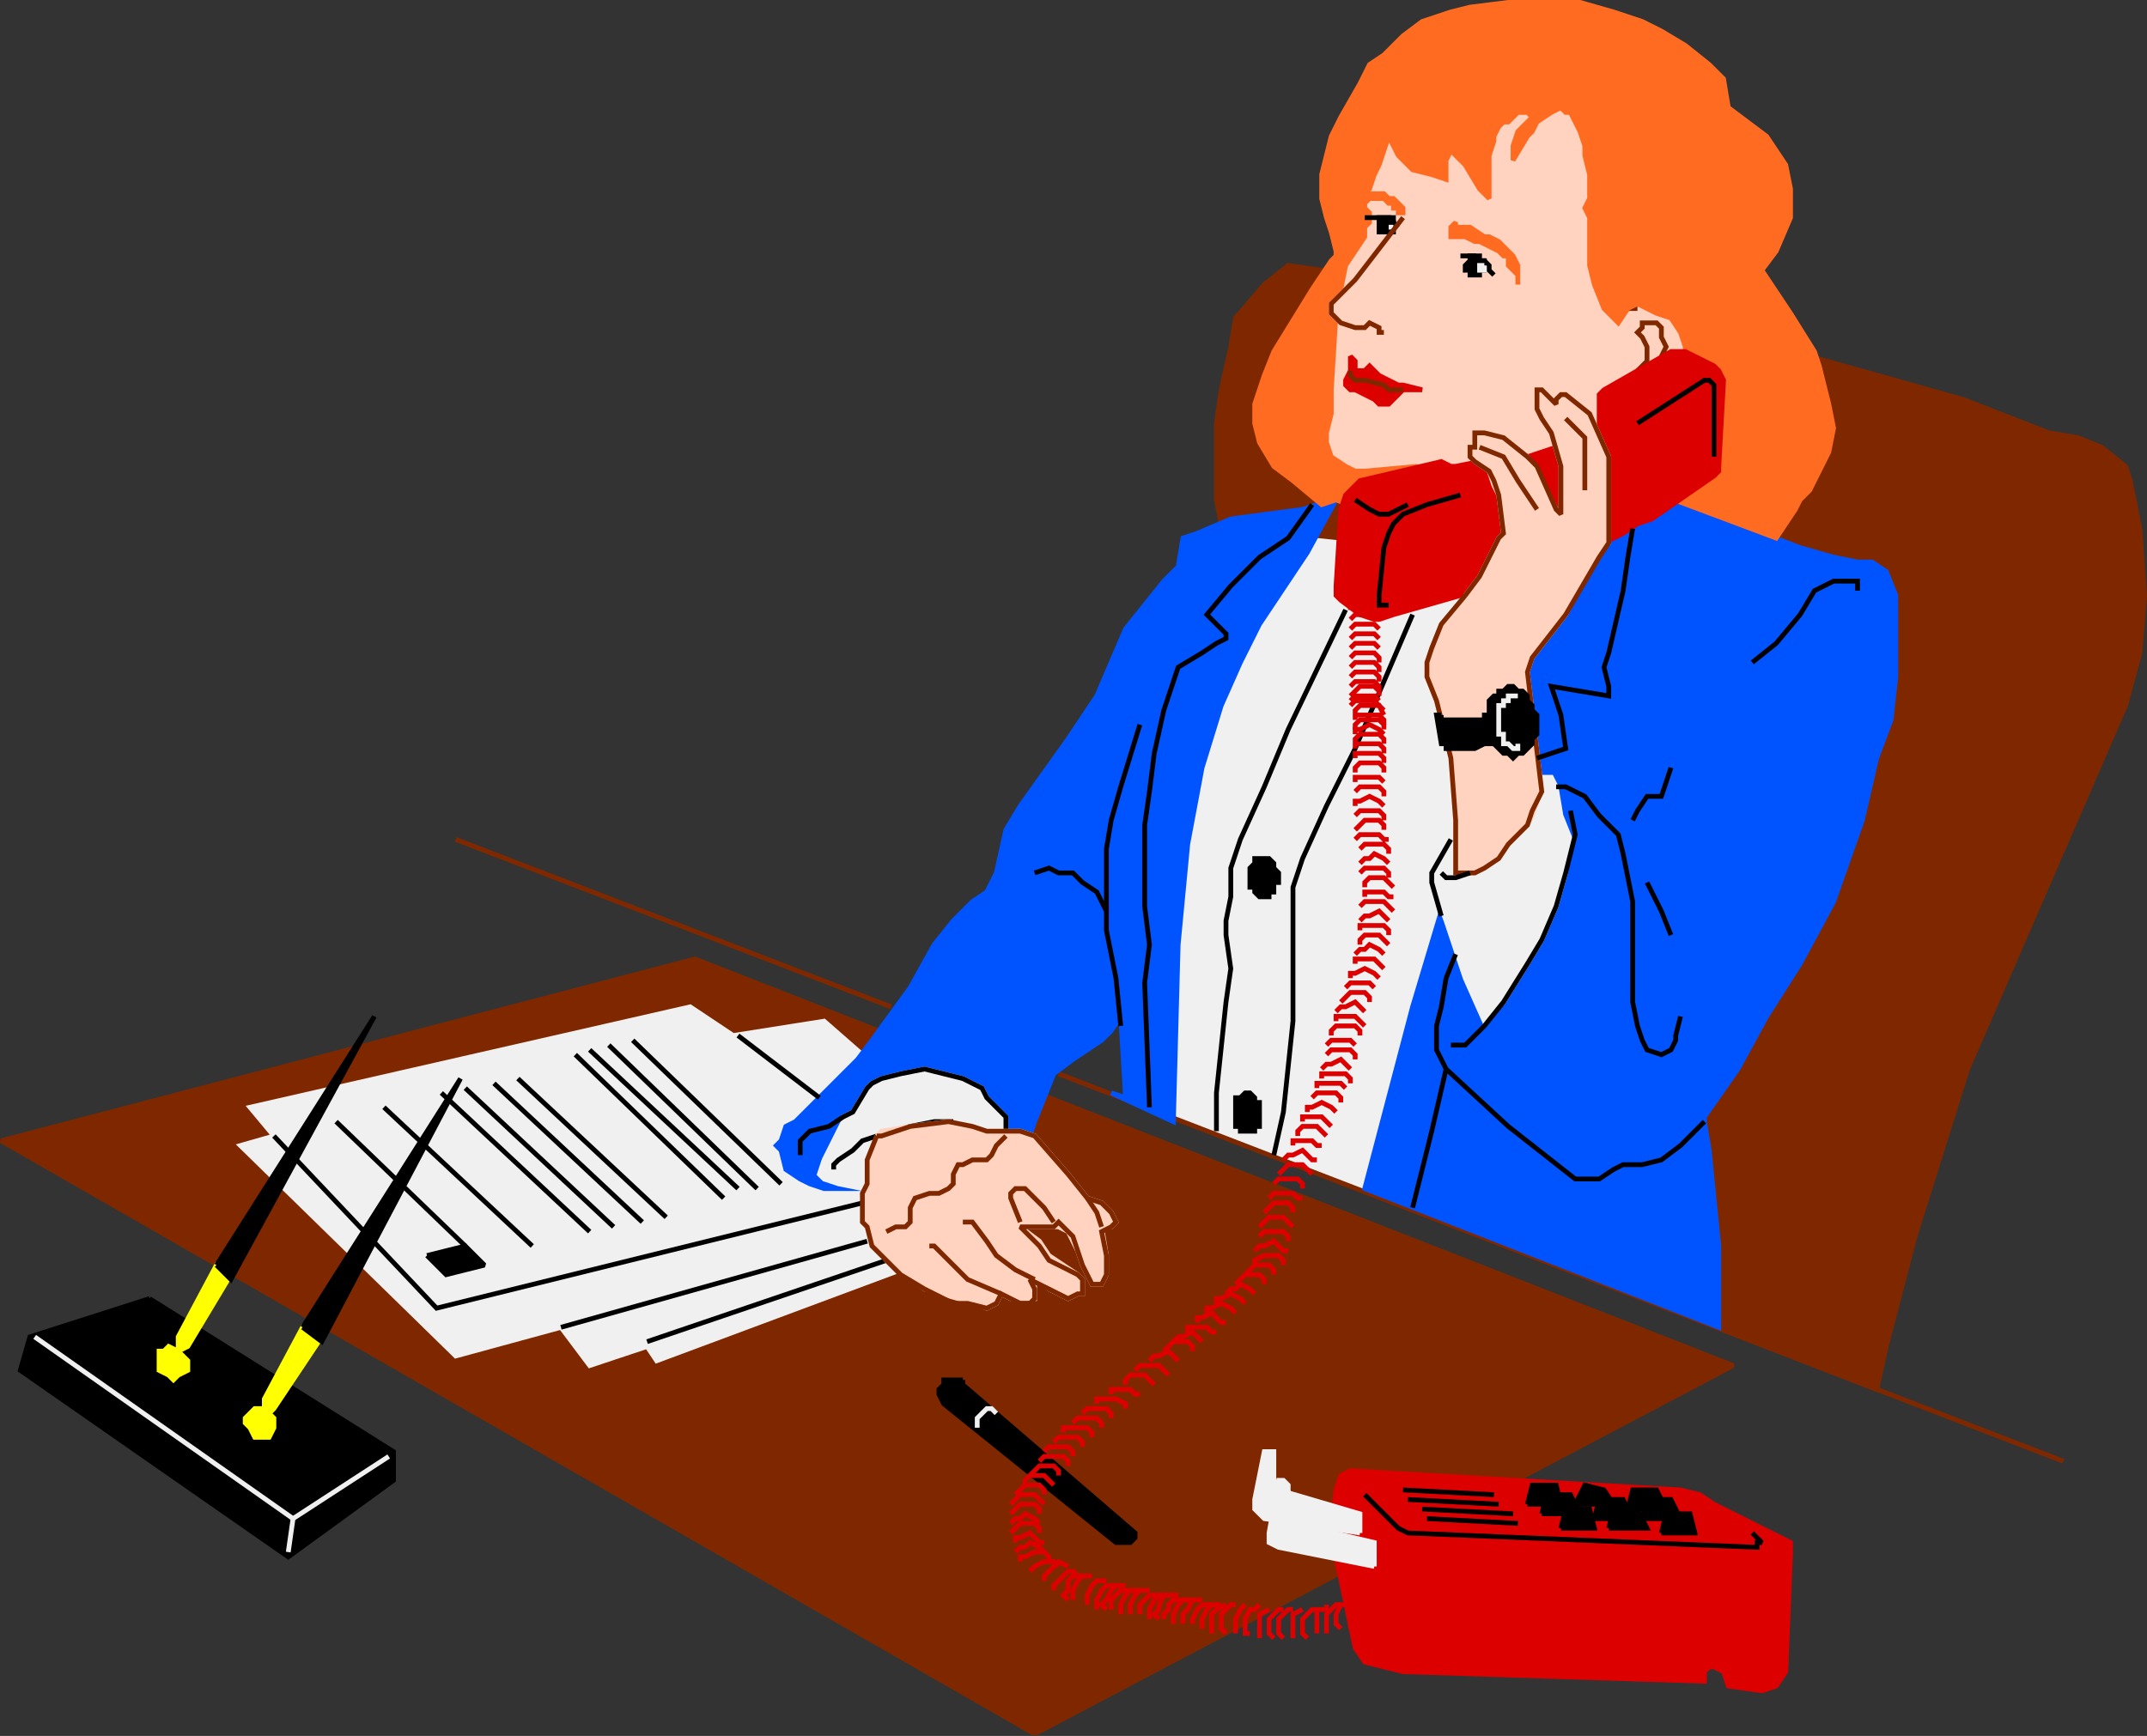 <svg xmlns="http://www.w3.org/2000/svg" width="448.75" height="362.942" version="1.2"><rect width="100%" height="100%" fill="#333333" stroke="none"/><g fill="none" fill-rule="evenodd" stroke="#000" stroke-miterlimit="2" font-family="'Sans Serif'" font-size="12.5" font-weight="400"><path fill="#f0f0f0" stroke="#f0f0f0" d="m317.249 125.5-16 65-5 20-6 19-4 19h-2l-39-15 1-35 2-22 3-16 4-13 4-9 4-8 10-15 6-11 38 21" vector-effect="non-scaling-stroke"/><path stroke="#7f2800" d="m221.249 224.5 210 81" vector-effect="non-scaling-stroke"/><path fill="#7f2800" stroke="#7f2800" d="m216.249 362.5-216-124 145-38 217 85-146 77" vector-effect="non-scaling-stroke"/><path fill="#f0f0f0" stroke="#f0f0f0" d="m166.249 234.5-2 1-1 3-1 1 1 1 1 3 3 2 2 2 3 1h8v1l1 3v4l1 3 3 4 4 3-1-1-51 19-2-3-12 4-6-8-22 6-45-44 7-2-5-6 92-21 9 6 19-3 8 7-4 3-3 4-7 7" vector-effect="non-scaling-stroke"/><path fill="#7f2800" stroke="#7f2800" d="m378.249 74.5 32 9 18 7 6 1 5 2 5 4 1 3 2 10 1 14-1 12-3 11-33 76-11 35-6 23-2 9-54-21 40-195m-98 38-2-28-2-28-7-1-5 4-6 7-1 6-2 9-1 7v16l1 5 6 1 19 2" vector-effect="non-scaling-stroke"/><path fill="#0054ff" stroke="#0054ff" d="m279.249 104.5-6 11-10 15-4 8-4 9-4 13-3 16-2 21-1 37-13-6 3 1-1-17-2 3-2 2-3 2-3 2-4 3-4 10-1 3-35 11h-8l-3-1-2-1-3-2-1-4-1-1 1-1 1-3 2-1 7-7 6-6 3-4 8-11 5-9 4-5 4-4 3-2 2-4 2-9 3-5 10-14 6-9 6-14 8-10 3-3 1-6 3-1 7-3 15-2 12-4-5 2m53 1-31 85-6 20-5 19-5 19 74 29v-17l-2-20-1-6v-1l7-10 6-11 7-11 7-13 6-17 3-13 3-8 1-9v-17l-2-5-3-2h-3l-5-1-7-2-13-5-13-4h-18" vector-effect="non-scaling-stroke"/><path fill="#ffd3bf" stroke="#ffd3bf" d="m297.249 99.5-3-2-5 1h-6l-2-1-3-2-1-3v-2l1-4v-5l1-16 2-10 2-3 2-3v-2l1-1v-2l-1-1v-3l1-1 1-3 2-4 1-4 39-19 27 16 6 64-65 10" vector-effect="non-scaling-stroke"/><path stroke="#7f2800" d="m339.249 65.5 1-1h2m0 13 1-1 1-1v-3l-1-2-1-1 1-1v-1h3l1 1v2l1 2-1 2" vector-effect="non-scaling-stroke"/><path d="m295.249 128.5-12 28-6 12-5 11-2 6v28l-2 19-2 9" vector-effect="non-scaling-stroke"/><path fill="#d00" stroke="#d00" d="m278.249 319.5 1-8 1-3 2-1 69 4 4 1 3 2 14 7 2 1v2l-1 25-2 3-3 1-7-1-1-3-2-1h-1l-1 1v2l-63-2-4-1-4-1-2-3-4-19-1-6" vector-effect="non-scaling-stroke"/><path fill="#f0f0f0" stroke="#f0f0f0" d="m287.249 327.5-20-4-2-1v-2l2-11h1l1 1v7l1 1 17 4v5" vector-effect="non-scaling-stroke"/><path d="m285.249 312.5 3 3 4 4 2 1 73 3v-1h1l-2-2m-68-3 19 1" vector-effect="non-scaling-stroke"/><path fill="#000" d="m326.249 319.5 1-4h5l1 4h-7m-125-31h-4v1l-1 1v1l1 2 36 29h3l1-1v-1l-36-31v-1" vector-effect="non-scaling-stroke"/><path stroke="#f0f0f0" d="M204.249 298.5v-2l1-1 1-1h1l1 1" vector-effect="non-scaling-stroke"/><path fill="#000" d="m31.249 271.5-25 8-2 7 56 39 22-16v-6l-51-32" vector-effect="non-scaling-stroke"/><path stroke="#f0f0f0" d="m7.249 279.5 54 38 20-13m-20 13-1 7" vector-effect="non-scaling-stroke"/><path d="m70.249 234.5 27 26m-17-29 31 29m6 17 64-18m-46 21 50-17" vector-effect="non-scaling-stroke"/><path stroke="#7f2800" d="m95.249 175.5 91 35" vector-effect="non-scaling-stroke"/><path fill="#f0f0f0" stroke="#f0f0f0" d="m314.249 209.5 5-8 3-5 3-7 2-7 1-7-2-5-1-6-1-2h-2l-19 13-4 7v2l3 8 4 12 4 9 4-4" vector-effect="non-scaling-stroke"/><path fill="#ff6b21" stroke="#ff6b21" d="M285.249 41.5h1v-1h3l1 1h1l1 1 1 1v1h-1v-1h-1v-1h-1l-1-1h-3l-1 1v-1m32 18v-4l-1-2-1-1-1-1-1-1-2-1h-1l-3-2h-3v-1l-1 1v2h3l2 1h1l2 1 2 1 1 1h1v2l1 1 1 1v2" vector-effect="non-scaling-stroke"/><path fill="#ff6b21" stroke="#ff6b21" d="m284.249 106.5 12-9-11 1h-2l-2-1-3-2-1-3v-2l1-4v-5l1-16 2-10 2-3 2-3v-2l1-1v-2l-1-1v-3l1-1 1-3 1-2 2-6 2 4 3 3 4 1 3 1v-4l1-2 1 1 2 2 3 5 2 2v-9l1-3v-1l1-2 1-1h1l1-1 1-1h2l1 1-1 1-1 1-1 1-1 3v3l3-5 1-1 1-2 3-2 2-1 1 1h1l1 2 1 2 1 3v2l1 4v5l-1 2 1 2v10l1 4 2 5 3 3 2-3 2-1 4 2 3 1 2 3 1 3v4l-5 27 24 9 2-3 2-3 1-2 2-2 2-4 2-4 1-5-1-5-1-4-1-4-1-3-5-8-6-9 3-4 3-7v-6l-1-5-4-6-8-6-1-6-3-3-5-4-5-3-4-2-6-2-7-2h-15l-8 1-4 1-6 2-4 3-4 4-3 2-2 4-4 7-2 4-1 4-1 4v5l1 4 1 3 1 4v1l-1 1-4 6-8 13-2 5-1 3-1 3v4l1 4 3 5 4 3 6 5 3-1 5 2" vector-effect="non-scaling-stroke"/><path fill="#ffd3bf" stroke="#ffd3bf" d="m293.249 45.5-10 13-4 4-1 1v2l1 1 1 1 3 1h2l1-1 2 1v1h1l4-24" vector-effect="non-scaling-stroke"/><path d="M285.249 45.5h6v1l1 1" vector-effect="non-scaling-stroke"/><path fill="#000" d="M291.249 47.5v-1h-1v-1h-2v3h3v-1" vector-effect="non-scaling-stroke"/><path d="M305.249 53.5h3l1 1h1l1 1v1l1 1" vector-effect="non-scaling-stroke"/><path fill="#000" d="M310.249 55.5v-1h-1v-1h-2v1l-1 1v1h1v1h2v-1h1v-1" vector-effect="non-scaling-stroke"/><path fill="#f0f0f0" stroke="#f0f0f0" d="M291.249 47.5h-1 1m19 8h-1v1h1v-1" vector-effect="non-scaling-stroke"/><path stroke="#7f2800" d="m293.249 45.5-10 13-4 4-1 1v2l1 1 1 1 3 1h2l1-1 2 1v1h1" vector-effect="non-scaling-stroke"/><path fill="#d00" stroke="#d00" d="M282.249 77.5v-3l1 1v2h2l1-1 2 2 2 1 2 1h1l4 1h-4l-1 1-1 1-1 1h-2l-1-1-4-2h-1l-1-1v-1l1-2" vector-effect="non-scaling-stroke"/><path stroke="#7f2800" d="M282.249 77.5v1l1 1h2l4 1 1 1h3" vector-effect="non-scaling-stroke"/><path d="m281.249 127.5-12 25-5 12-5 11-2 6v6l-1 5v3l1 7-1 7-2 19v8" vector-effect="non-scaling-stroke"/><path fill="#000" d="M267.249 183.5v-1l-1-1v-1l-1-1h-3v1l-1 1v4h1v1l1 1h2v-1h1v-2h1v-1m-4 49v-2h-1v-1l-1-1h-1l-1 1h-1v6h1v1h3v-1h1v-3" vector-effect="non-scaling-stroke"/><path fill="#f0f0f0" stroke="#f0f0f0" d="M210.249 236.5v-3l-1-1-2-2-1-1-1-2-4-2-4-1-4-1-5 1-4 1-2 1-1 1-3 5-2 1v1l-4 8-1 3 1 1 3 1 5 1 30-12" vector-effect="non-scaling-stroke"/><path d="m57.249 237.5 34 36 89-22m-26-35 17 13" vector-effect="non-scaling-stroke"/><path fill="#000" d="m89.249 262.5 8-2 4 4-8 2-4-4" vector-effect="non-scaling-stroke"/><path d="m92.249 228.5 31 29m-26-30 31 29m-25-30 31 29m-26-30 31 29m-19-34 31 30m-28-31 31 29m-27-30 31 30m-26-31 31 30" vector-effect="non-scaling-stroke"/><path fill="#f0f0f0" stroke="#f0f0f0" d="m284.249 320.5-20-3-2-2v-2l2-10h2v7l1 1 17 5v4" vector-effect="non-scaling-stroke"/><path d="m297.249 315.5 19 1m-22-3 19 1m-20-3 19 1" vector-effect="non-scaling-stroke"/><path fill="#000" d="m322.249 316.5 1-4h5l2 4h-8" vector-effect="non-scaling-stroke"/><path fill="#000" d="m319.249 314.5 1-4h5l1 4h-7m17 5 1-4h5l2 4h-8" vector-effect="non-scaling-stroke"/><path fill="#000" d="m333.249 317.5 1-4h5l2 4h-8" vector-effect="non-scaling-stroke"/><path fill="#000" d="m329.249 314.5 2-4 4 1 2 3h-8m18 6 1-4h5l1 4h-7" vector-effect="non-scaling-stroke"/><path fill="#000" d="m343.249 317.5 1-4h5l2 4h-8" vector-effect="non-scaling-stroke"/><path fill="#000" d="m340.249 315.5 1-4h5l2 4h-8" vector-effect="non-scaling-stroke"/><path stroke="#d00" d="M282.249 127.5v-1h5l1 1m-6 2 1-1h4l1 1m-6 2 1-1h4l1 1m-6 2 1-1h4l1 1m-6 2 1-1h4l1 1m-6 2 1-1h4l1 1v1m-6 1 1-1h4l1 1v1m-6 1 1-1h4l1 1v1m-6 1 1-1h4l1 1v1" vector-effect="non-scaling-stroke"/><path stroke="#d00" d="m282.249 145.5 1-1 1-1h3l1 1v1m-6 1 1-1h4l1 1m-6 1 1-1h4l1 1 1 1" vector-effect="non-scaling-stroke"/><path stroke="#d00" d="M283.249 149.5v-1l1-1h4l1 2m-6 1v-1h5l1 1v1" vector-effect="non-scaling-stroke"/><path stroke="#d00" d="M283.249 152.5v-1l1-1h4l1 1v1" vector-effect="non-scaling-stroke"/><path stroke="#d00" d="M283.249 153.5v-1h1l2-1 2 1 1 1m-6 2v-1l1-1h4l1 1v1m-6 1v-1h5l1 1v1m-6 1v-1h5l1 1v1m-6 2v-1l1-1h4l1 1v1m-6 2v-1h5l1 1m-6 2 1-1h4l1 1v1m-6 2v-1h1l2-1 2 1 1 1m-6 2 1-1h4l1 1v1m-6 2 1-1 1-1h3l1 1v1m-6 2 1-1h4l1 1h1m-6 2 1-1h4l1 1v1m-6 2 1-1h1l1-1 2 1 1 1m-6 2 1-1h4l1 1v1m-5 2v-1l1-1h3l1 1 1 1m-6 2v-1h4l1 1h1m-7 2 1-1h4l1 1 1 1m-7 2 1-1h1l2-1 1 1 1 1m-6 2v-1h5l1 1v1m-6 2v-1l1-1h3l1 1 1 1m-7 2 1-1h1l1-1 2 1 1 1m-6 2v-1h4l1 1 1 1m-7 2v-1h1l2-1 2 1 1 1m-7 2 1-1h4l1 1m-7 3 1-1 1-1h3l1 1v1m-7 2 1-1h1l2-1 1 1 1 1m-6 2v-1h4l1 1 1 1m-7 2v-1l1-1h4l1 1v1m-7 2 1-1h4l1 1m-6 2 1-1h4l1 1v1m-7 2 1-1h1l2-1 1 1 1 1m-6 2v-1h5l1 1v1m-7 1v-1h5l1 1m-7 2 1-1h4l1 1v1m-7 2v-1h1l2-1 2 1 1 1m-7 2v-1h4l1 1 1 1m-7 2v-1l1-1h3l1 1 1 1m-7 2v-1h4l1 1h1m-8 3 1-1h1l2-1 1 1 1 1h1m-8 3 1-1 1-1h3l1 1 1 1m-8 2 1-1h4l1 1v1m-7 2 1-1h4l1 1h1m-8 3 1-1 1-1h3l1 1v1m-7 3 1-1 1-1h3l1 1 1 1m-7 2 1-1h4l1 1v1m-7 2 1-1h1l2-1 1 1 1 1h1m-7 3v-1l2-1h3l1 1v1m-8 2 1-1 1-1h3l1 1v1m-8 2 1-1 1-1h3l1 1v1m-8 2 1-1h1l1-1 2 1 1 1m-8 2v-1h1l2-1 2 1 1 1m-8 2v-1h1l2-1 2 1 1 1m-8 2v-1h1l2-1 1 1 1 1h1m-8 2v-1h4l1 1h1m-9 2 1-1h1l2-1 1 1 1 1m-8 2 1-1 1-1h3l1 1v1m-9 2 1-1h1l2-1 1 1 1 1m-9 2 1-1h4l1 1 1 1m-9 2v-1l1-1h3l1 1 1 1m-9 2v-1h4l1 1h1m-9 2v-1h4l2 1v1m-9 1 1-1h4l1 1v1m-8 1 1-1h4l1 1v1m-8 1v-1h5l1 1v1m-8 1 1-1h4l1 1v1m-8 1 1-1h4l1 1v1m-7 1 1-1h4l1 1v1m-8 2 1-1 1-1h3l1 1v1m-7 2v-1l1-1h3l1 1 1 1m-8 2 1-1 1-1h3l1 1v1m-7 2 1-1 1-1h3l1 1 1 1m-7 2 1-1 1-1h3l1 1v1m-6 2 1-1h1l1-1 2 1 1 1m-6 2 1-1 1-1h3l1 1v1m-5 2v-1h1l2-1 1 1 1 1h1m-6 2 1-1h1l1-1 2 1 1 1m-5 2v-1h1l2-1h2l1 1v1m-4 2 1-1 2-1h2l1 1" vector-effect="non-scaling-stroke"/><path stroke="#d00" d="M218.249 330.5v-1l1-1 1-1 1-1 2 1m-3 5v-1l1-1 1-1 1-1h1l1 1" vector-effect="non-scaling-stroke"/><path stroke="#d00" d="m223.249 334.5-1-1 1-1v-2l1-1h3" vector-effect="non-scaling-stroke"/><path stroke="#d00" d="M224.249 334.5v-2l1-2 1-1h2m-1 6v-2l1-2 1-1h2m-2 6v-2l1-2 1-1h2" vector-effect="non-scaling-stroke"/><path stroke="#d00" d="m231.249 336.5-1-1 1-1 1-2 1-1h2" vector-effect="non-scaling-stroke"/><path stroke="#d00" d="M232.249 336.5v-2l1-1 1-1h2" vector-effect="non-scaling-stroke"/><path stroke="#d00" d="M234.249 337.5v-2l1-2 1-1h2" vector-effect="non-scaling-stroke"/><path stroke="#d00" d="M236.249 337.5v-2l1-2 1-1h2m-2 5v-2l1-1 1-1h2" vector-effect="non-scaling-stroke"/><path stroke="#d00" d="M240.249 338.5v-2l1-2 1-1h2" vector-effect="non-scaling-stroke"/><path stroke="#d00" d="m242.249 338.5-1-1 1-1v-1l1-2h3" vector-effect="non-scaling-stroke"/><path stroke="#d00" d="M243.249 338.5v-1l1-1v-1l1-1h3" vector-effect="non-scaling-stroke"/><path stroke="#d00" d="M245.249 339.5v-2l1-2 1-1h2m-2 5v-2l1-1 1-2h2m-2 5v-1l1-2 1-1h2" vector-effect="non-scaling-stroke"/><path stroke="#d00" d="M251.249 340.5v-2l1-2 1-1h2" vector-effect="non-scaling-stroke"/><path stroke="#d00" d="M253.249 341.5v-4l1-1 2-1m0 6-1-1v-3l1-1 1-1h1m0 6v-3l1-2 1-1m1 6h-1v-3l1-2h1l1-1m0 7v-5l2-1m1 6-1-1v-3l1-1 1-1h1" vector-effect="non-scaling-stroke"/><path stroke="#d00" d="m268.249 342.5-1-1v-3l1-1 1-1h1m0 6v-5l2-1m1 6-1-1v-3l1-1 1-1h1m0 5v-5h2v-1m0 6v-4l1-1 1-1h1" vector-effect="non-scaling-stroke"/><path stroke="#d00" d="m280.249 340.5-1-1v-2l1-2h1l1-1m0 6v-6h2m1 5-1-1v-3l1-1 1-1h1" vector-effect="non-scaling-stroke"/><path d="M174.249 244.5v-1l1-1 3-2 2-2 3-1 3-1 4-1 5-1h4m126-70h2l4 2 3 4 4 4 1 4 1 5 1 5v21l1 5 1 3 1 2 3 1 2-1 1-2v-1l1-4" vector-effect="non-scaling-stroke"/><path fill="#d00" stroke="#d00" d="m309.249 96.5-5 1h-1l-2-1-17 4-2 2-1 1-1 3-1 16v2l1 1 4 3 3 1h1l3-1 14-4 11-4-1-18-6-6m25-6v-8l1-1 14-8h3l6 3 1 1 1 2-1 18v1l-1 1-13 9-3 1-3 2-6 3 1-24m-15 5 6-2 2 1v14h-4l-4-13" vector-effect="non-scaling-stroke"/><path d="m305.249 103.5-7 2-5 2-2 2-1 2-1 3-1 10v2h2m-7-22 3 2 2 1h2l4-2m48-17 14-9h1l1 1v15" vector-effect="non-scaling-stroke"/><path fill="#ffd3bf" stroke="#ffd3bf" d="m306.249 124.5 3-4 3-6 1-2 1-1-1-8-1-2-1-3-3-2-1-1v-2h1v-3h2l4 1 5 4 2 3 4 8 1 1v-10l-2-7-2-3-1-2v-4h1l3 3v-1l1-1h1l5 4 4 9v18l-3 3-6 12-7 9-1 3 3 25-1 2-1 3-1 2-1 1-3 3-3 3-2 2-2 1h-4v-11l-1-13-3-12-2-5v-3l1-3 2-5 5-5v-1" vector-effect="non-scaling-stroke"/><path stroke="#7f2800" d="m306.249 124.5 3-4 3-6 1-2 1-1-1-8-1-3-1-2-3-2-1-1v-2h1v-3h2l4 1 5 4 2 2 4 9 1 1v-10l-2-7-2-3-1-2v-4h1l3 3v-1l1-1h1l5 4 4 9v18l-2 3-7 12-7 9-1 3 3 25-1 2-1 2-1 3-1 1-3 3-2 3-3 2-2 1h-4v-11l-1-13-3-12-2-5v-3l1-3 2-5 5-6" vector-effect="non-scaling-stroke"/><path stroke="#7f2800" d="m309.249 93.5 5 2 3 5 4 6m6-19 4 4v11" vector-effect="non-scaling-stroke"/><path fill="#000" d="M301.249 149.5h-1l1 6h1v1h6l2-1h2l1 1 1 1h1l1 1 1-1h1l1-1 1-1v-1l1-1v-4l-1-1v-1l-1-1v-1l-1-1h-1l-1-1h-1l-1 1h-1v1h-1l-1 1v3h-1v1h-9v-1" vector-effect="non-scaling-stroke"/><path stroke="#f0f0f0" d="M317.249 145.5h-2v1h-1v1h-1v6h1v2h1l1 1h1v-1" vector-effect="non-scaling-stroke"/><path d="m307.249 182.5-3 1h-2l-1-1" vector-effect="non-scaling-stroke"/><path fill="#ff0" stroke="#ff0" d="m67.249 279.5-10 15-1 1 1 1v2l-1 2h-3l-1-2-1-1v-1l1-1 1-1h2v-2l8-15 4 2" vector-effect="non-scaling-stroke"/><path fill="#000" d="m63.249 277.5 33-52-29 55-4-3" vector-effect="non-scaling-stroke"/><path fill="#ff0" stroke="#ff0" d="m48.249 266.5-9 15-2 1 2 2v2l-2 1-1 1-1-1-2-1v-4h1l1-1 2 1v-3l8-15 3 2" vector-effect="non-scaling-stroke"/><path fill="#000" d="m45.249 264.5 33-52-30 55-3-3" vector-effect="non-scaling-stroke"/><path d="m303.249 175.5-4 7v2l2 7m43-7 3 6 2 5m0-35-2 6h-3l-2 3-1 2m25-33 5-4 5-6 3-5 4-2h5v2m-47-13-1 6-1 7-3 13-1 3 1 4v2l-12-2 2 6 1 7-6 2m-47-53-5 7-6 4-6 6-5 6 4 4v1l-2 1-3 2-5 3-3 9-2 9-1 8-1 7v17l1 8-1 8 1 26m-2-80-4 13-2 7-1 6v17l2 10 1 10m68 9-3 13-4 16m-79-70 3-1 2 1h3l2 2 3 2 2 4m125 44-5 5-4 3-4 1h-4l-2 1-3 2h-5l-14-11-13-12-1-2-1-2v-5l1-4 1-6 2-5m-137 42v-3l2-2 4-1 3-2 2-1 3-5 1-1 2-1 4-1 5-1 4 1 4 1 4 2 1 2 1 1 2 2 1 1v3-2" vector-effect="non-scaling-stroke"/><path d="m328.249 169.5 1 5-2 8-2 7-3 7-3 5-5 8-4 5-1 1-1 1-2 2h-3" vector-effect="non-scaling-stroke"/><path fill="#ffd3bf" stroke="#ffd3bf" d="m183.249 237.5-1 5-1 5-1 2 1 3v4l1 3 3 4 4 3 4 3 7 2 3 1 3 1 2-1 1-2 2 1h5v-4l3 2 4 2 2-1h1v-3l-1-1-6-4-2-3-4-3h8l2 1 2 4 1 3 1 2 1 2h2l1-2v-4l-1-6h2l1-1-1-2-1-1-1-1-3-1-4-5-7-8-3-1h-10l-5-2-8 1-6 1-1 1" vector-effect="non-scaling-stroke"/><path stroke="#7f2800" d="m185.249 257.5 2-1h2l1-1v-3l1-2 3-1h2l2-1 1-1v-2l1-2h1l2-1h3l1-1 1-2 1-1 1-1m-16 23h1l1 1 6 6 7 3m-8-15h2l3 4 2 3 4 3 4 2m-3-12-2-5v-1l1-1h2l1 1 3 3 2 3m7-5 2 3 1 3" vector-effect="non-scaling-stroke"/><path stroke="#7f2800" d="m183.249 237.5-2 5v5l-1 2v6l1 1 1 4 3 3 3 3 5 3 6 3h3l4 1 2-1 1-2 2 1 2 1h2l1-1v-2l-1-2 4 2 4 2 2-1h1v-3l-1-1-6-3-2-3-4-4h7l1-1 3 3 1 3 1 3 1 2 1 2h2l1-2v-4l-1-5 2-1 1-1-1-2-1-1-1-1-3-1-4-5-7-8-3-1h-7l-3-1-5-1-8 1-6 2h-1" vector-effect="non-scaling-stroke"/></g></svg>
